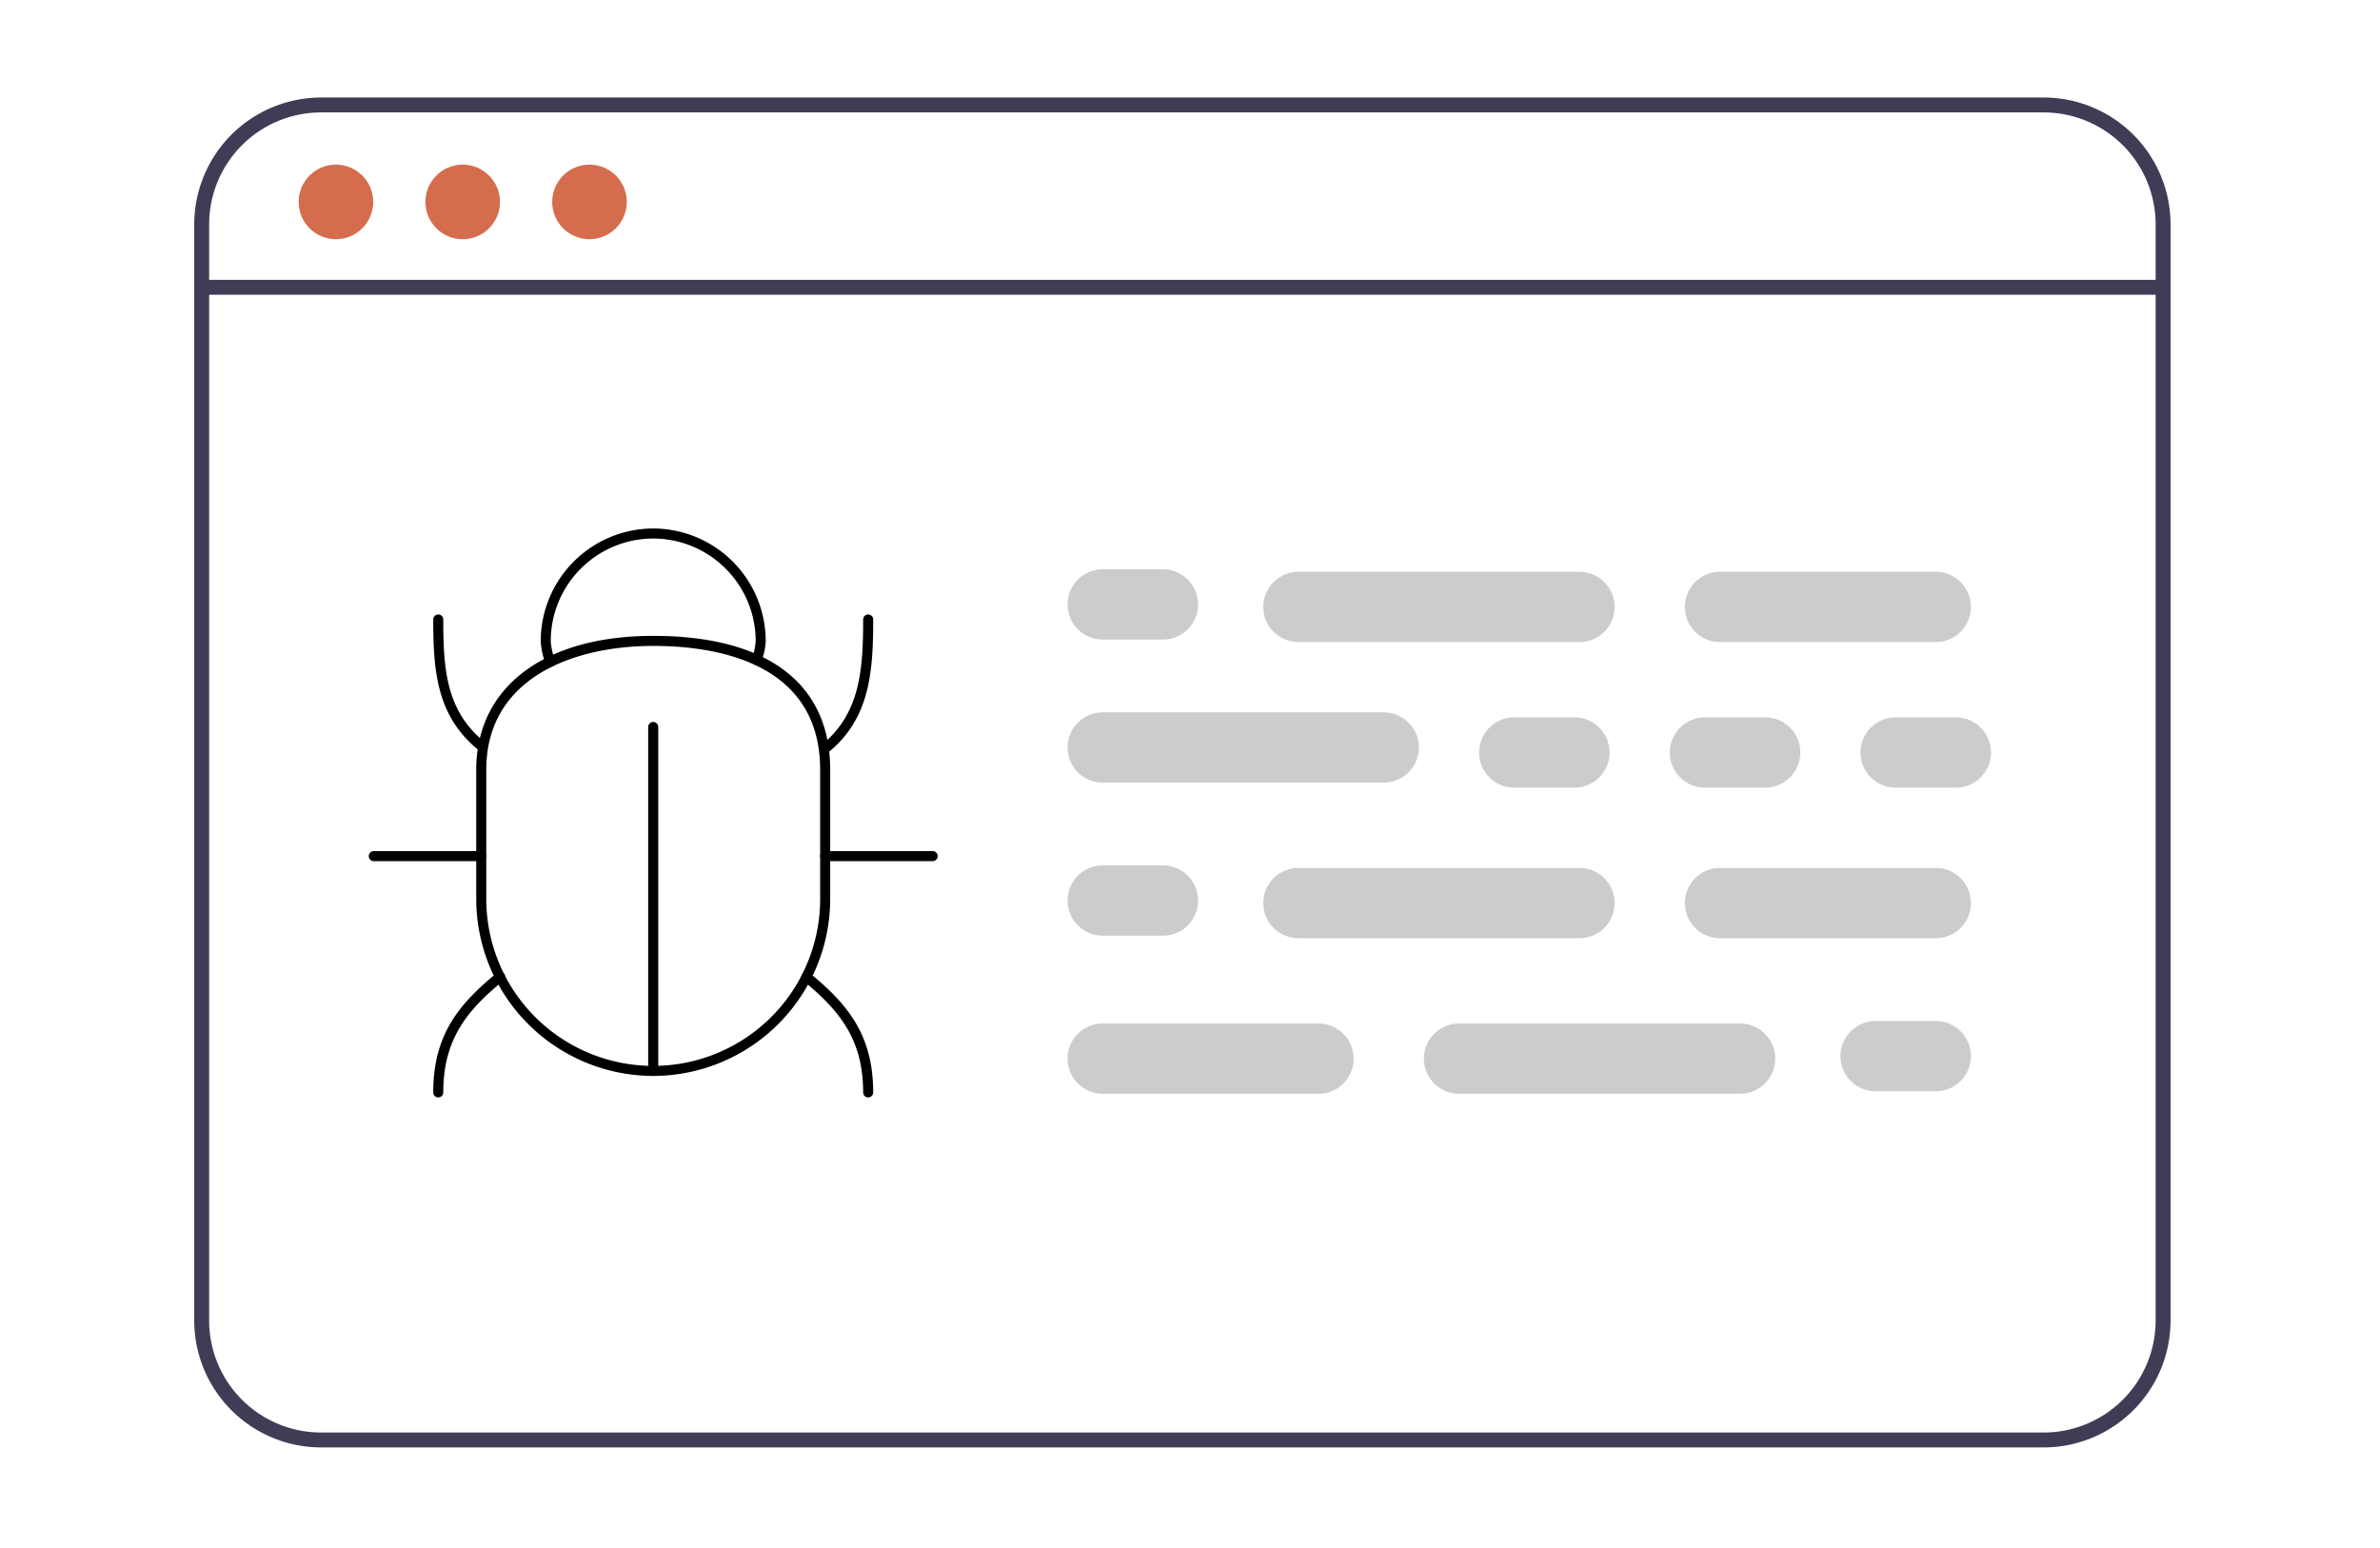 <svg xmlns="http://www.w3.org/2000/svg" width="690" height="448.759" viewBox="25.907 -19.43 454.397 308.427"><path fill="#3f3d56" d="M448.486 243.707V25.262A25.3 25.3 0 0 0 423.224 0H79.954a25.3 25.3 0 0 0-25.262 25.262v218.445a25.3 25.3 0 0 0 25.262 25.262h343.27a25.3 25.3 0 0 0 25.262-25.262m-368.532 22.29a22.317 22.317 0 0 1-22.29-22.29V25.262a22.317 22.317 0 0 1 22.29-22.29h343.27a22.317 22.317 0 0 1 22.29 22.29v218.445a22.317 22.317 0 0 1-22.29 22.29Z"/><path fill="#3f3d56" d="M445.514 39.303H57.664a1.486 1.486 0 1 1 0-2.972h387.85a1.486 1.486 0 0 1 0 2.972"/><circle cx="82.926" cy="20.804" r="7.43" fill="#D46C4D"/><circle cx="108.188" cy="20.804" r="7.43" fill="#D46C4D"/><circle cx="133.451" cy="20.804" r="7.43" fill="#D46C4D"/><path d="M188.979 199.232a1 1 0 0 1-1-1c0-10.427-4.571-16.243-11.946-22.247a1 1 0 1 1 1.263-1.551c7.83 6.375 12.683 12.58 12.683 23.798a1 1 0 0 1-1 1M103.317 199.232a1 1 0 0 1-1-1c0-11.218 4.852-17.423 12.682-23.798a1 1 0 1 1 1.263 1.55c-7.375 6.005-11.945 11.822-11.945 22.248a1 1 0 0 1-1 1M180.413 130.701a1 1 0 0 1-.632-1.775c7.581-6.171 8.198-14.938 8.198-24.923a1 1 0 0 1 2 0c0 10.505-.673 19.747-8.935 26.474a1 1 0 0 1-.63.224M111.882 130.166a1 1 0 0 1-.63-.224c-8.263-6.727-8.935-15.727-8.935-25.94a1 1 0 0 1 2 0c0 10.037.603 18.206 8.197 24.389a1 1 0 0 1-.632 1.775M201.828 152.152h-21.415a1 1 0 0 1 0-2h21.415a1 1 0 1 1 0 2M111.883 152.152H90.467a1 1 0 0 1 0-2h21.416a1 1 0 0 1 0 2M146.148 194.948a1 1 0 0 1-1-1v-68.53a1 1 0 0 1 2 0v68.53a1 1 0 0 1-1 1"/><path d="M146.148 194.948a35.305 35.305 0 0 1-35.265-35.265v-25.717c0-16.468 13.513-26.699 35.265-26.699 22.74 0 35.265 9.482 35.265 26.699v25.717a35.305 35.305 0 0 1-35.265 35.265m0-85.68c-16.081 0-33.265 6.488-33.265 24.698v25.717a33.265 33.265 0 1 0 66.53 0v-25.717c0-21.49-20.842-24.699-33.265-24.699"/><path d="M125.651 113.441a1 1 0 0 1-.93-.63 14.1 14.1 0 0 1-.987-4.531 22.476 22.476 0 0 1 22.355-22.41h.115a22.467 22.467 0 0 1 22.36 22.357 12.2 12.2 0 0 1-.911 4.211 1 1 0 0 1-1.85-.76 10.2 10.2 0 0 0 .761-3.488 20.454 20.454 0 0 0-20.363-20.32h-.11a20.46 20.46 0 0 0-20.359 20.362 12.1 12.1 0 0 0 .847 3.838 1 1 0 0 1-.928 1.371"/><path fill="#ccc" d="M247.71 108.003h-12a7 7 0 0 1 0-14h12a7 7 0 0 1 0 14M329.71 137.503h-12a7 7 0 0 1 0-14h12a7 7 0 0 1 0 14M367.71 137.503h-12a7 7 0 0 1 0-14h12a7 7 0 0 1 0 14M405.71 137.503h-12a7 7 0 0 1 0-14h12a7 7 0 0 1 0 14M330.71 108.503h-56a7 7 0 0 1 0-14h56a7 7 0 0 1 0 14M291.71 136.503h-56a7 7 0 0 1 0-14h56a7 7 0 0 1 0 14M401.71 108.503h-43a7 7 0 0 1 0-14h43a7 7 0 0 1 0 14M247.71 167.003h-12a7 7 0 0 1 0-14h12a7 7 0 0 1 0 14M330.71 167.503h-56a7 7 0 0 1 0-14h56a7 7 0 0 1 0 14M401.71 167.503h-43a7 7 0 0 1 0-14h43a7 7 0 0 1 0 14M382.71 191.003a7.01 7.01 0 0 1 7-7h12a7 7 0 0 1 0 14h-12a7.01 7.01 0 0 1-7-7M299.71 191.503a7.01 7.01 0 0 1 7-7h56a7 7 0 0 1 0 14h-56a7.01 7.01 0 0 1-7-7M228.71 191.503a7.01 7.01 0 0 1 7-7h43a7 7 0 0 1 0 14h-43a7.01 7.01 0 0 1-7-7"/></svg>